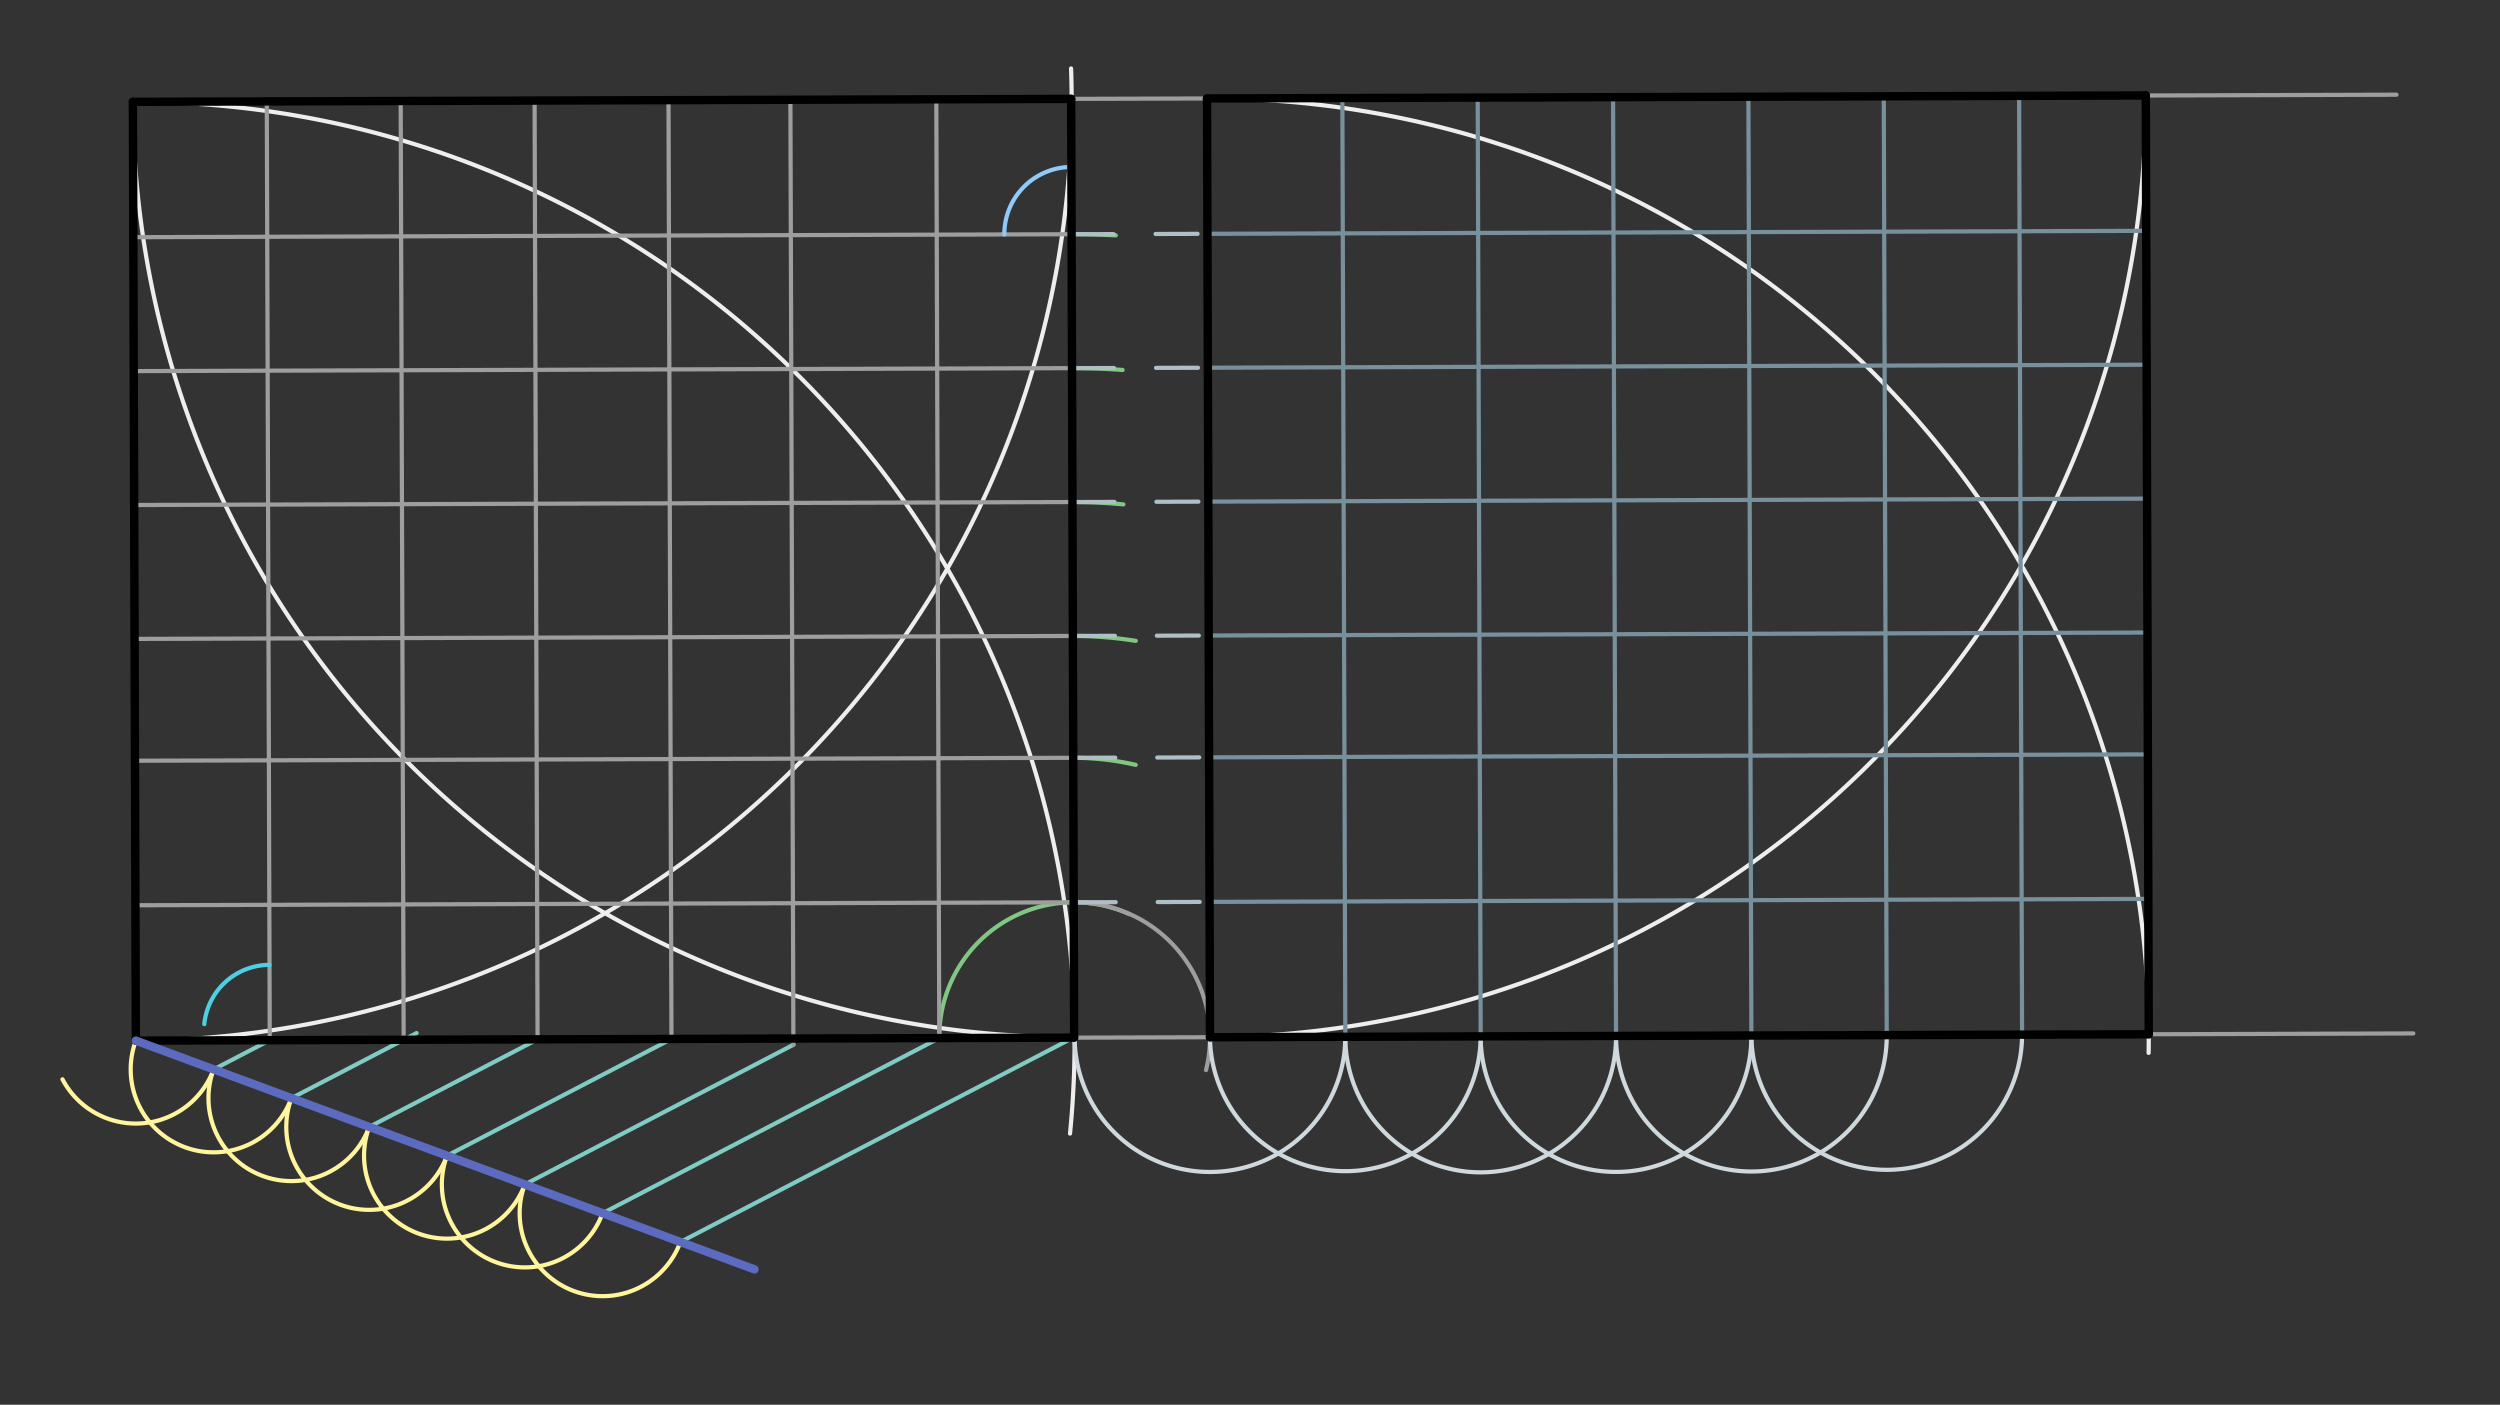<svg xmlns="http://www.w3.org/2000/svg" class="svg--1it" height="100%" preserveAspectRatio="xMidYMid meet" viewBox="0 0 595.276 334.488" width="100%"><rect x="0" y="0" width="595.276" height="334.488" fill="#333333" stroke="none"/><defs><marker id="marker-arrow" markerHeight="16" markerUnits="userSpaceOnUse" markerWidth="24" orient="auto-start-reverse" refX="24" refY="4" viewBox="0 0 24 8"><path d="M 0 0 L 24 4 L 0 8 z" stroke="inherit"></path></marker></defs><g class="aux-layer--1FB"><g class="element--2qn"><path d="M 32.346 247.782 A 223.534 223.534 0 0 0 255.033 16.305" fill="none" stroke="#EEEEEE" stroke-dasharray="none" stroke-linecap="round" stroke-width="1"></path></g><g class="element--2qn"><path d="M 31.641 24.25 A 223.534 223.534 0 0 1 254.781 269.913" fill="none" stroke="#EEEEEE" stroke-dasharray="none" stroke-linecap="round" stroke-width="1"></path></g><g class="element--2qn"><path d="M 31.641 24.25 A 223.416 223.416 0 0 0 255.878 246.96" fill="none" stroke="#EEEEEE" stroke-dasharray="none" stroke-linecap="round" stroke-width="1"></path></g><g class="element--2qn"><path d="M 50.869 254.632 A 19.749 19.749 0 0 1 14.879 256.999" fill="none" stroke="#FFF59D" stroke-dasharray="none" stroke-linecap="round" stroke-width="1"></path></g><g class="element--2qn"><path d="M 32.346 247.782 A 19.749 19.749 0 0 0 69.392 261.482" fill="none" stroke="#FFF59D" stroke-dasharray="none" stroke-linecap="round" stroke-width="1"></path></g><g class="element--2qn"><path d="M 50.869 254.632 A 19.749 19.749 0 0 0 87.916 268.331" fill="none" stroke="#FFF59D" stroke-dasharray="none" stroke-linecap="round" stroke-width="1"></path></g><g class="element--2qn"><path d="M 69.392 261.482 A 19.749 19.749 0 0 0 106.439 275.181" fill="none" stroke="#FFF59D" stroke-dasharray="none" stroke-linecap="round" stroke-width="1"></path></g><g class="element--2qn"><path d="M 87.916 268.331 A 19.749 19.749 0 0 0 124.962 282.031" fill="none" stroke="#FFF59D" stroke-dasharray="none" stroke-linecap="round" stroke-width="1"></path></g><g class="element--2qn"><path d="M 106.439 275.181 A 19.749 19.749 0 0 0 143.486 288.88" fill="none" stroke="#FFF59D" stroke-dasharray="none" stroke-linecap="round" stroke-width="1"></path></g><g class="element--2qn"><path d="M 124.962 282.031 A 19.749 19.749 0 0 0 162.009 295.73" fill="none" stroke="#FFF59D" stroke-dasharray="none" stroke-linecap="round" stroke-width="1"></path></g><g class="element--2qn"><line stroke="#80CBC4" stroke-dasharray="none" stroke-linecap="round" stroke-width="1" x1="162.009" x2="255.761" y1="295.73" y2="246.96"></line></g><g class="element--2qn"><line stroke="#80CBC4" stroke-dasharray="none" stroke-linecap="round" stroke-width="1" x1="143.486" x2="223.783" y1="288.88" y2="247.11"></line></g><g class="element--2qn"><line stroke="#80CBC4" stroke-dasharray="none" stroke-linecap="round" stroke-width="1" x1="124.962" x2="188.914" y1="282.031" y2="248.763"></line></g><g class="element--2qn"><line stroke="#80CBC4" stroke-dasharray="none" stroke-linecap="round" stroke-width="1" x1="106.439" x2="159.923" y1="275.181" y2="247.359"></line></g><g class="element--2qn"><line stroke="#80CBC4" stroke-dasharray="none" stroke-linecap="round" stroke-width="1" x1="87.916" x2="128.136" y1="268.331" y2="247.409"></line></g><g class="element--2qn"><line stroke="#80CBC4" stroke-dasharray="none" stroke-linecap="round" stroke-width="1" x1="69.392" x2="99.196" y1="261.482" y2="245.978"></line></g><g class="element--2qn"><line stroke="#80CBC4" stroke-dasharray="none" stroke-linecap="round" stroke-width="1" x1="50.869" x2="64.301" y1="254.632" y2="247.645"></line></g><g class="element--2qn"><path d="M 223.65 247.179 A 32.112 32.112 0 0 1 268.972 217.693" fill="none" stroke="#81C784" stroke-dasharray="none" stroke-linecap="round" stroke-width="1"></path></g><g class="element--2qn"><path d="M 270.42 182.121 A 66.641 66.641 0 0 0 255.551 180.437" fill="none" stroke="#81C784" stroke-dasharray="none" stroke-linecap="round" stroke-width="1"></path></g><g class="element--2qn"><path d="M 270.431 152.593 A 95.652 95.652 0 0 0 255.459 151.426" fill="none" stroke="#81C784" stroke-dasharray="none" stroke-linecap="round" stroke-width="1"></path></g><g class="element--2qn"><path d="M 267.484 120.103 A 127.537 127.537 0 0 0 255.359 119.542" fill="none" stroke="#81C784" stroke-dasharray="none" stroke-linecap="round" stroke-width="1"></path></g><g class="element--2qn"><path d="M 267.299 88.092 A 159.421 159.421 0 0 0 255.258 87.658" fill="none" stroke="#81C784" stroke-dasharray="none" stroke-linecap="round" stroke-width="1"></path></g><g class="element--2qn"><path d="M 265.683 56.043 A 191.305 191.305 0 0 0 255.157 55.774" fill="none" stroke="#81C784" stroke-dasharray="none" stroke-linecap="round" stroke-width="1"></path></g><g class="element--2qn"><line stroke="#9E9E9E" stroke-dasharray="none" stroke-linecap="round" stroke-width="1" x1="64.23" x2="63.525" y1="247.682" y2="24.149"></line></g><g class="element--2qn"><path d="M 64.173 229.744 A 15.653 15.653 0 0 0 48.646 243.85" fill="none" stroke="#4DD0E1" stroke-dasharray="none" stroke-linecap="round" stroke-width="1"></path></g><g class="element--2qn"><line stroke="#9E9E9E" stroke-dasharray="none" stroke-linecap="round" stroke-width="1" x1="255.157" x2="31.742" y1="55.774" y2="56.479"></line></g><g class="element--2qn"><path d="M 239.142 55.824 A 16.015 16.015 0 0 1 255.107 39.759" fill="none" stroke="#90CAF9" stroke-dasharray="none" stroke-linecap="round" stroke-width="1"></path></g><g class="element--2qn"><line stroke="#9E9E9E" stroke-dasharray="none" stroke-linecap="round" stroke-width="1" x1="96.114" x2="95.409" y1="247.581" y2="24.049"></line></g><g class="element--2qn"><line stroke="#9E9E9E" stroke-dasharray="none" stroke-linecap="round" stroke-width="1" x1="255.258" x2="31.843" y1="87.658" y2="88.363"></line></g><g class="element--2qn"><line stroke="#9E9E9E" stroke-dasharray="none" stroke-linecap="round" stroke-width="1" x1="127.998" x2="127.293" y1="247.481" y2="23.948"></line></g><g class="element--2qn"><line stroke="#9E9E9E" stroke-dasharray="none" stroke-linecap="round" stroke-width="1" x1="255.359" x2="31.943" y1="119.542" y2="120.247"></line></g><g class="element--2qn"><line stroke="#9E9E9E" stroke-dasharray="none" stroke-linecap="round" stroke-width="1" x1="159.882" x2="159.177" y1="247.38" y2="23.848"></line></g><g class="element--2qn"><line stroke="#9E9E9E" stroke-dasharray="none" stroke-linecap="round" stroke-width="1" x1="255.459" x2="32.044" y1="151.426" y2="152.131"></line></g><g class="element--2qn"><line stroke="#9E9E9E" stroke-dasharray="none" stroke-linecap="round" stroke-width="1" x1="188.914" x2="188.204" y1="248.763" y2="23.756"></line></g><g class="element--2qn"><line stroke="#9E9E9E" stroke-dasharray="none" stroke-linecap="round" stroke-width="1" x1="255.551" x2="32.136" y1="180.437" y2="181.142"></line></g><g class="element--2qn"><line stroke="#9E9E9E" stroke-dasharray="none" stroke-linecap="round" stroke-width="1" x1="223.65" x2="222.945" y1="247.179" y2="23.647"></line></g><g class="element--2qn"><line stroke="#9E9E9E" stroke-dasharray="none" stroke-linecap="round" stroke-width="1" x1="255.659" x2="32.244" y1="214.849" y2="215.554"></line></g><g class="element--2qn"><line stroke="#9E9E9E" stroke-dasharray="none" stroke-linecap="round" stroke-width="1" x1="255.056" x2="570.618" y1="23.545" y2="22.55"></line></g><g class="element--2qn"><line stroke="#9E9E9E" stroke-dasharray="none" stroke-linecap="round" stroke-width="1" x1="255.534" x2="574.637" y1="247.078" y2="246.072"></line></g><g class="element--2qn"><path d="M 255.658 214.849 A 32.229 32.229 0 0 1 287.17 254.792" fill="none" stroke="#9E9E9E" stroke-dasharray="none" stroke-linecap="round" stroke-width="1"></path></g><g class="element--2qn"><path d="M 287.402 23.443 A 223.534 223.534 0 0 1 511.61 250.7" fill="none" stroke="#EEEEEE" stroke-dasharray="none" stroke-linecap="round" stroke-width="1"></path></g><g class="element--2qn"><path d="M 288.107 246.976 A 223.534 223.534 0 0 0 510.934 22.738" fill="none" stroke="#EEEEEE" stroke-dasharray="none" stroke-linecap="round" stroke-width="1"></path></g><g class="element--2qn"><path d="M 255.878 247.077 A 32.229 32.229 0 0 0 320.335 246.874" fill="none" stroke="#CFD8DC" stroke-dasharray="none" stroke-linecap="round" stroke-width="1"></path></g><g class="element--2qn"><path d="M 288.107 246.976 A 32.229 32.229 0 0 0 352.563 246.772" fill="none" stroke="#CFD8DC" stroke-dasharray="none" stroke-linecap="round" stroke-width="1"></path></g><g class="element--2qn"><path d="M 320.335 246.874 A 32.229 32.229 0 1 0 384.792 246.671" fill="none" stroke="#CFD8DC" stroke-dasharray="none" stroke-linecap="round" stroke-width="1"></path></g><g class="element--2qn"><path d="M 352.563 246.772 A 32.229 32.229 0 1 0 417.02 246.569" fill="none" stroke="#CFD8DC" stroke-dasharray="none" stroke-linecap="round" stroke-width="1"></path></g><g class="element--2qn"><path d="M 384.792 246.671 A 32.229 32.229 0 1 0 449.249 246.467" fill="none" stroke="#CFD8DC" stroke-dasharray="none" stroke-linecap="round" stroke-width="1"></path></g><g class="element--2qn"><path d="M 417.02 246.569 A 32.229 32.229 0 0 0 481.477 246.366" fill="none" stroke="#CFD8DC" stroke-dasharray="none" stroke-linecap="round" stroke-width="1"></path></g><g class="element--2qn"><line stroke="#B0BEC5" stroke-dasharray="10" stroke-linecap="round" stroke-width="1" x1="255.157" x2="287.504" y1="55.774" y2="55.672"></line></g><g class="element--2qn"><line stroke="#B0BEC5" stroke-dasharray="10" stroke-linecap="round" stroke-width="1" x1="255.258" x2="287.604" y1="87.658" y2="87.556"></line></g><g class="element--2qn"><line stroke="#B0BEC5" stroke-dasharray="10" stroke-linecap="round" stroke-width="1" x1="255.359" x2="287.705" y1="119.542" y2="119.44"></line></g><g class="element--2qn"><line stroke="#B0BEC5" stroke-dasharray="10" stroke-linecap="round" stroke-width="1" x1="255.459" x2="287.805" y1="151.426" y2="151.324"></line></g><g class="element--2qn"><line stroke="#B0BEC5" stroke-dasharray="10" stroke-linecap="round" stroke-width="1" x1="255.551" x2="287.897" y1="180.437" y2="180.335"></line></g><g class="element--2qn"><line stroke="#B0BEC5" stroke-dasharray="10" stroke-linecap="round" stroke-width="1" x1="255.658" x2="288.006" y1="214.849" y2="214.747"></line></g><g class="element--2qn"><line stroke="#78909C" stroke-dasharray="none" stroke-linecap="round" stroke-width="1" x1="287.504" x2="511.036" y1="55.672" y2="54.964"></line></g><g class="element--2qn"><line stroke="#78909C" stroke-dasharray="none" stroke-linecap="round" stroke-width="1" x1="481.477" x2="480.772" y1="246.366" y2="22.831"></line></g><g class="element--2qn"><line stroke="#78909C" stroke-dasharray="none" stroke-linecap="round" stroke-width="1" x1="287.604" x2="511.137" y1="87.556" y2="86.848"></line></g><g class="element--2qn"><line stroke="#78909C" stroke-dasharray="none" stroke-linecap="round" stroke-width="1" x1="449.249" x2="448.543" y1="246.467" y2="22.933"></line></g><g class="element--2qn"><line stroke="#78909C" stroke-dasharray="none" stroke-linecap="round" stroke-width="1" x1="287.705" x2="511.237" y1="119.44" y2="118.732"></line></g><g class="element--2qn"><line stroke="#78909C" stroke-dasharray="none" stroke-linecap="round" stroke-width="1" x1="417.02" x2="416.315" y1="246.569" y2="23.035"></line></g><g class="element--2qn"><line stroke="#78909C" stroke-dasharray="none" stroke-linecap="round" stroke-width="1" x1="287.805" x2="511.338" y1="151.324" y2="150.617"></line></g><g class="element--2qn"><line stroke="#78909C" stroke-dasharray="none" stroke-linecap="round" stroke-width="1" x1="384.792" x2="384.087" y1="246.671" y2="23.137"></line></g><g class="element--2qn"><line stroke="#78909C" stroke-dasharray="none" stroke-linecap="round" stroke-width="1" x1="287.897" x2="511.429" y1="180.335" y2="179.628"></line></g><g class="element--2qn"><line stroke="#78909C" stroke-dasharray="none" stroke-linecap="round" stroke-width="1" x1="352.563" x2="351.858" y1="246.772" y2="23.239"></line></g><g class="element--2qn"><line stroke="#78909C" stroke-dasharray="none" stroke-linecap="round" stroke-width="1" x1="288.006" x2="511.538" y1="214.747" y2="214.04"></line></g><g class="element--2qn"><line stroke="#78909C" stroke-dasharray="none" stroke-linecap="round" stroke-width="1" x1="320.335" x2="319.63" y1="246.874" y2="23.341"></line></g></g><g class="main-layer--3Vd"><g class="element--2qn"><line stroke="#000000" stroke-dasharray="none" stroke-linecap="round" stroke-width="2" x1="31.641" x2="32.346" y1="24.25" y2="247.782"></line></g><g class="element--2qn"><line stroke="#000000" stroke-dasharray="none" stroke-linecap="round" stroke-width="2" x1="31.641" x2="255.056" y1="24.25" y2="23.545"></line></g><g class="element--2qn"><line stroke="#000000" stroke-dasharray="none" stroke-linecap="round" stroke-width="2" x1="255.056" x2="255.761" y1="23.545" y2="246.96"></line></g><g class="element--2qn"><line stroke="#000000" stroke-dasharray="none" stroke-linecap="round" stroke-width="2" x1="32.346" x2="255.761" y1="247.782" y2="247.078"></line></g><g class="element--2qn"><line stroke="#5C6BC0" stroke-dasharray="none" stroke-linecap="round" stroke-width="2" x1="32.346" x2="179.641" y1="247.782" y2="302.25"></line></g><g class="element--2qn"><line stroke="#000000" stroke-dasharray="none" stroke-linecap="round" stroke-width="2" x1="288.107" x2="287.402" y1="246.976" y2="23.443"></line></g><g class="element--2qn"><line stroke="#000000" stroke-dasharray="none" stroke-linecap="round" stroke-width="2" x1="510.934" x2="511.64" y1="22.738" y2="246.271"></line></g><g class="element--2qn"><line stroke="#000000" stroke-dasharray="none" stroke-linecap="round" stroke-width="2" x1="287.402" x2="510.934" y1="23.443" y2="22.736"></line></g><g class="element--2qn"><line stroke="#000000" stroke-dasharray="none" stroke-linecap="round" stroke-width="2" x1="511.64" x2="288.107" y1="246.271" y2="246.976"></line></g></g><g class="snaps-layer--2PT"></g><g class="temp-layer--rAP"></g></svg>